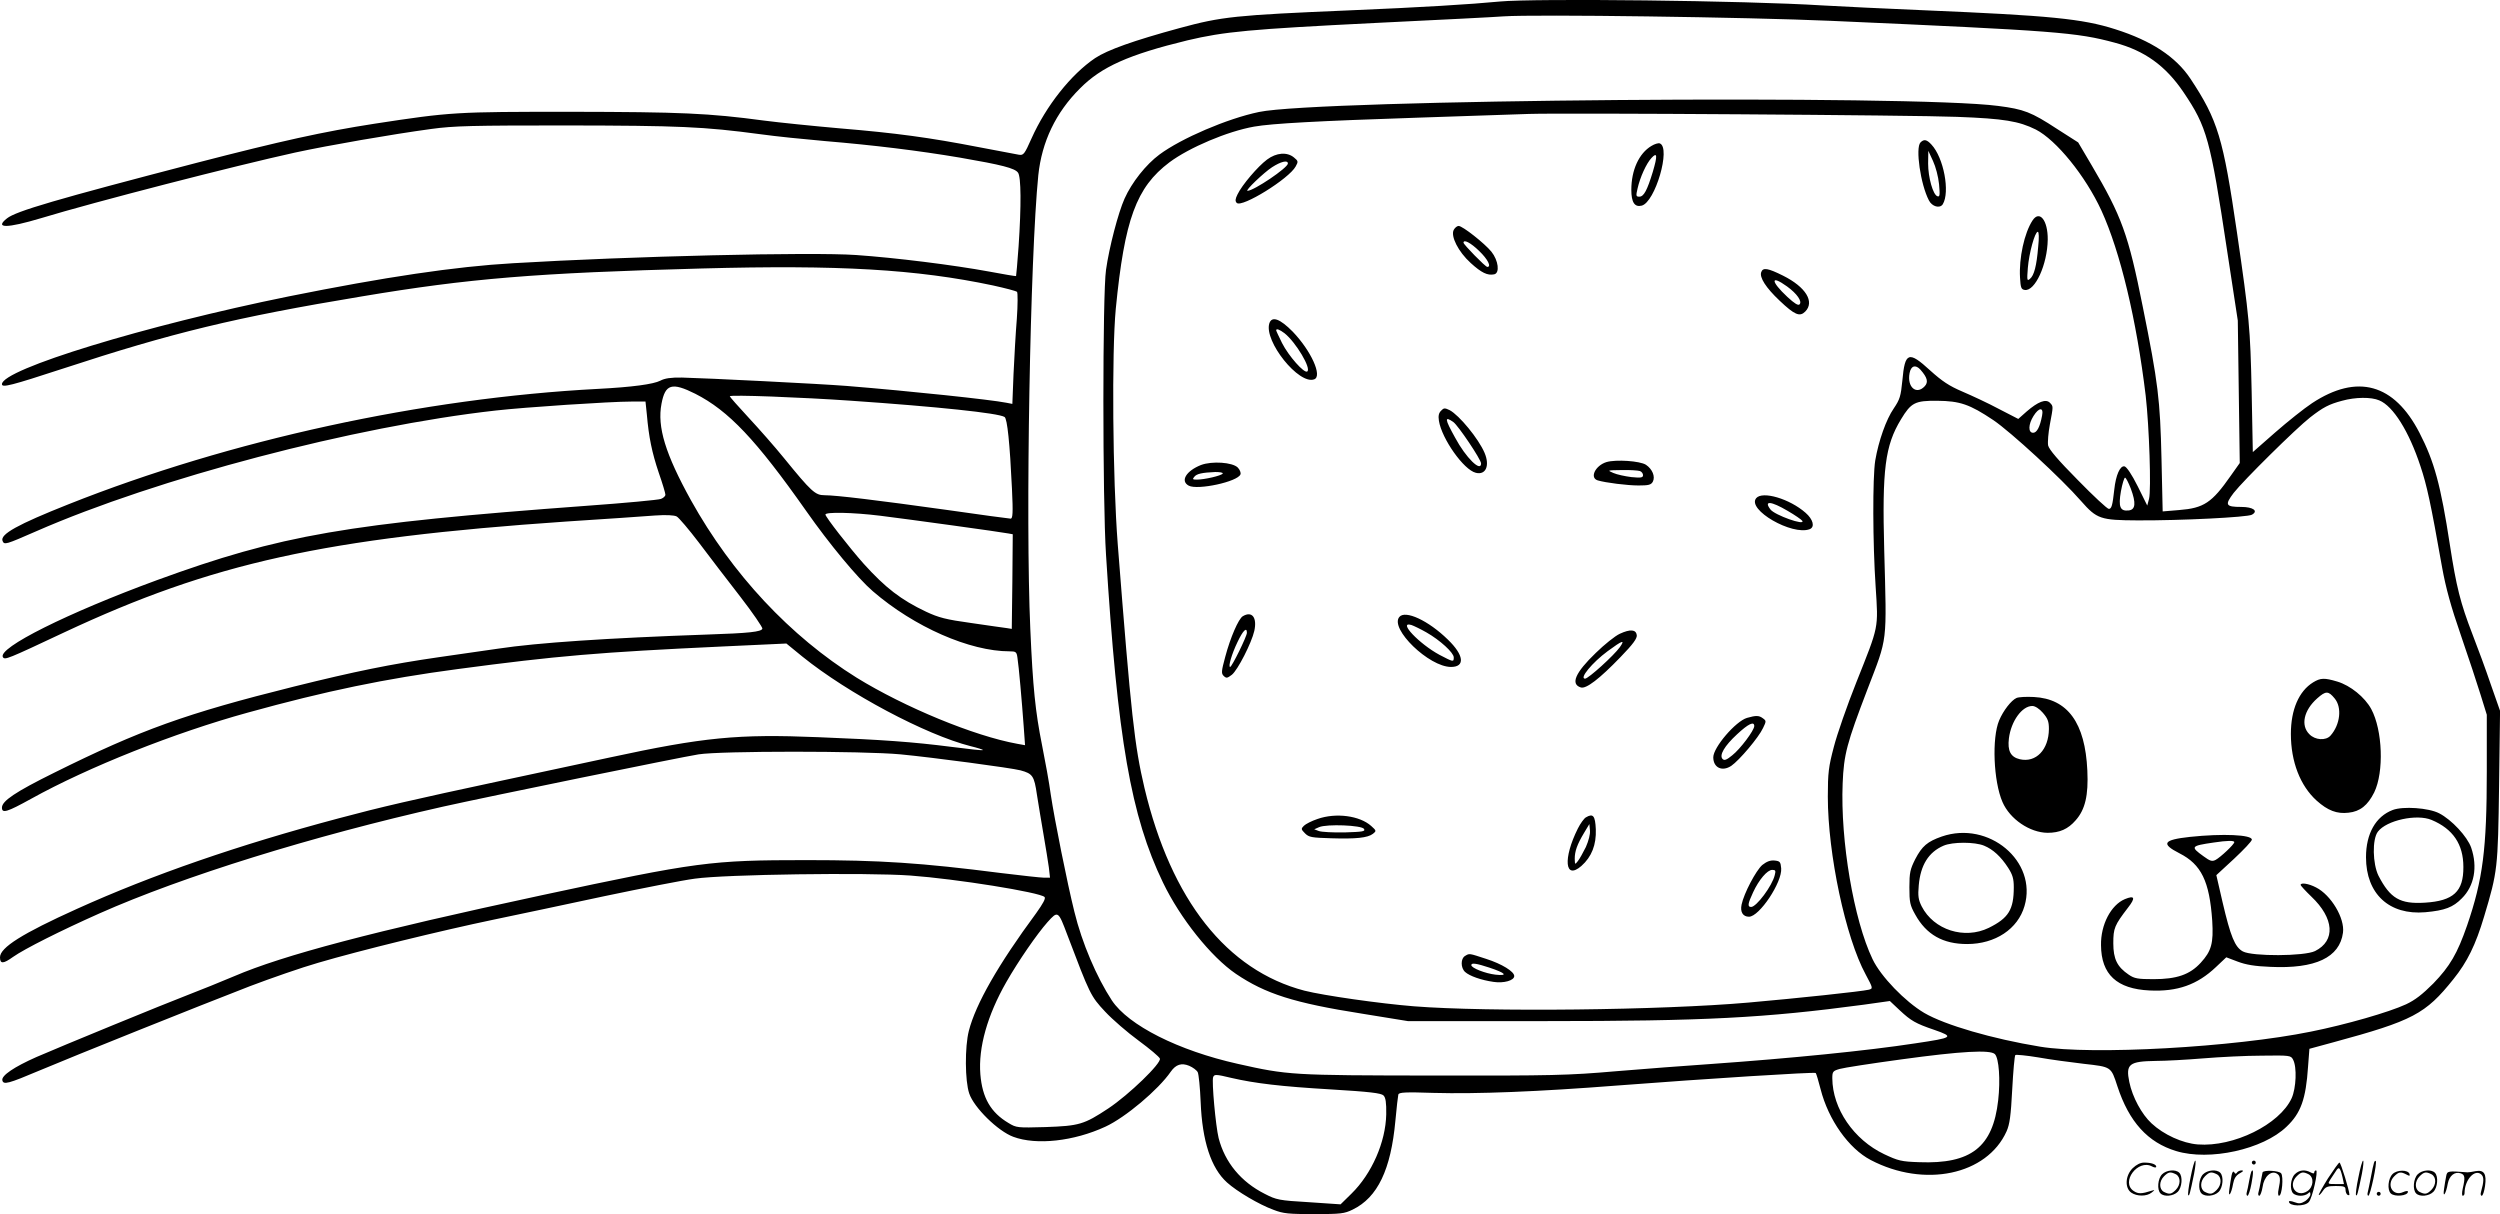 <?xml version="1.0" encoding="UTF-8"?>
<svg xmlns="http://www.w3.org/2000/svg" version="1.0" viewBox="0 0 1281.17 622.222" preserveAspectRatio="xMidYMid meet">
  <g transform="translate(-0,622.789) scale(0.1,-0.1)" fill="#000000" stroke="none">
    <path d="M7685 6220 c-145 -14 -405 -30 -765 -45 -593 -25 -657 -32 -875 -91 -235 -64 -370 -112 -433 -154 -123 -83 -251 -244 -326 -412 -36 -81 -41 -87 -65 -83 -14 3 -107 20 -206 39 -253 49 -422 72 -710 96 -137 12 -313 30 -390 40 -283 38 -426 44 -990 45 -592 0 -613 -1 -1005 -61 -264 -41 -477 -88 -910 -200 -726 -189 -927 -248 -974 -285 -66 -52 -2 -52 175 1 273 83 996 269 1301 336 176 38 493 93 698 121 117 16 209 18 695 18 575 -1 701 -6 992 -45 78 -11 227 -26 330 -35 251 -21 480 -49 693 -85 214 -37 281 -54 297 -77 16 -21 17 -169 3 -377 -6 -83 -12 -151 -13 -153 -2 -1 -63 9 -137 23 -184 34 -481 71 -683 85 -227 16 -1155 -6 -1757 -42 -297 -17 -658 -71 -1150 -170 -734 -149 -1470 -374 -1470 -450 0 -19 47 -7 313 80 561 184 881 262 1532 370 549 92 889 120 1742 143 702 19 1100 -4 1492 -87 63 -14 118 -28 123 -33 4 -4 4 -66 -1 -137 -6 -72 -13 -199 -17 -284 l-6 -153 -31 6 c-81 16 -486 59 -817 86 -138 11 -719 40 -845 43 -57 1 -89 -4 -111 -16 -35 -18 -144 -33 -319 -42 -897 -47 -1885 -262 -2713 -591 -262 -104 -352 -154 -339 -188 9 -22 16 -19 172 49 621 272 1632 538 2355 619 151 17 586 46 697 46 l71 0 7 -67 c10 -116 26 -194 61 -298 19 -54 34 -105 34 -112 0 -8 -10 -17 -23 -22 -13 -5 -183 -21 -378 -35 -1234 -91 -1568 -149 -2204 -381 -458 -168 -819 -348 -790 -395 10 -15 21 -11 314 127 760 356 1335 483 2571 568 201 13 406 27 456 31 58 4 99 2 112 -5 11 -6 62 -66 113 -133 51 -68 146 -192 212 -277 65 -84 116 -159 114 -165 -5 -16 -68 -23 -282 -30 -514 -18 -871 -42 -1070 -72 -55 -8 -193 -28 -306 -44 -248 -36 -426 -72 -744 -151 -553 -138 -784 -221 -1227 -441 -200 -99 -268 -145 -268 -179 0 -31 26 -23 149 45 296 164 737 339 1111 442 401 111 706 174 1075 223 510 68 721 86 1362 116 l323 15 82 -67 c234 -189 633 -401 862 -459 37 -9 65 -18 63 -20 -2 -3 -73 5 -158 16 -203 26 -357 37 -686 50 -412 17 -586 0 -1068 -104 -115 -25 -367 -79 -560 -120 -444 -95 -618 -135 -830 -192 -511 -136 -954 -289 -1341 -464 -279 -126 -394 -198 -394 -248 0 -35 17 -34 67 2 58 41 245 135 443 223 428 190 1090 396 1760 547 228 51 1211 252 1310 268 115 18 841 18 1035 0 166 -16 565 -69 615 -82 62 -17 70 -28 84 -125 8 -50 23 -142 34 -205 11 -63 23 -139 27 -167 l6 -53 -31 0 c-16 0 -116 11 -222 24 -406 52 -619 66 -994 66 -493 0 -560 -9 -1358 -180 -867 -186 -1324 -307 -1576 -415 -69 -29 -172 -71 -230 -93 -133 -51 -654 -265 -783 -321 -115 -51 -180 -95 -175 -119 5 -25 30 -18 191 50 173 73 809 328 1078 432 108 41 266 96 350 120 214 63 631 165 899 221 124 26 381 80 571 121 191 40 398 81 460 89 155 22 881 32 1104 16 235 -17 664 -86 688 -110 7 -7 -8 -34 -43 -83 -195 -264 -310 -466 -345 -603 -21 -82 -20 -257 2 -321 24 -72 147 -193 226 -222 118 -44 310 -23 472 52 102 47 271 189 335 282 26 37 55 46 94 30 19 -8 39 -23 44 -33 5 -10 12 -79 15 -153 8 -200 53 -338 135 -412 51 -46 164 -113 238 -140 51 -20 79 -22 209 -22 136 0 154 2 197 23 128 62 196 205 219 456 6 66 13 126 15 134 4 11 35 13 182 8 220 -6 533 6 942 38 457 35 1008 70 1015 64 3 -3 14 -40 25 -83 40 -157 144 -304 257 -363 275 -144 595 -77 696 147 16 36 22 79 29 215 5 93 12 173 16 176 4 3 57 -2 117 -12 61 -11 166 -25 234 -33 142 -16 139 -14 172 -115 60 -183 156 -288 301 -332 171 -52 445 8 566 125 73 69 99 141 110 307 l7 92 125 34 c405 110 470 144 613 323 71 88 114 176 157 320 70 233 71 249 77 670 l5 385 -47 134 c-25 74 -68 191 -95 260 -61 158 -82 242 -115 456 -47 307 -80 428 -156 575 -130 252 -319 304 -550 152 -41 -27 -126 -95 -189 -150 l-115 -101 -6 312 c-7 325 -12 379 -75 812 -71 487 -98 577 -239 790 -75 112 -199 194 -385 253 -169 54 -336 70 -975 97 -198 8 -434 20 -525 25 -397 25 -1472 37 -1655 20z m1700 -99 c1154 -51 1257 -59 1453 -112 153 -41 260 -118 352 -254 120 -178 137 -239 223 -810 l55 -360 5 -365 5 -365 -46 -65 c-97 -139 -138 -166 -265 -176 l-84 -7 -6 269 c-7 304 -17 389 -96 780 -74 371 -108 464 -262 725 l-69 117 -108 69 c-133 87 -170 101 -302 118 -438 58 -3487 33 -3788 -31 -163 -34 -398 -135 -510 -218 -69 -51 -142 -143 -179 -226 -32 -71 -79 -250 -95 -365 -18 -122 -18 -1182 0 -1460 59 -946 128 -1340 292 -1680 88 -183 246 -381 374 -468 151 -102 297 -149 647 -204 l234 -38 700 0 c822 0 1127 16 1635 84 l135 19 51 -48 c57 -53 80 -67 177 -100 103 -36 97 -40 -98 -69 -247 -38 -641 -77 -1050 -106 -121 -8 -339 -25 -485 -37 -241 -21 -326 -23 -935 -22 -726 1 -744 2 -1002 60 -304 68 -560 197 -645 325 -78 119 -153 294 -192 454 -37 148 -102 474 -121 600 -8 61 -29 175 -45 255 -34 170 -47 295 -60 595 -25 561 -1 1907 41 2325 18 171 89 321 214 445 110 111 250 173 550 246 190 45 319 57 959 89 331 16 628 31 661 34 164 11 1245 -4 1680 -23z m645 -492 c241 -9 316 -22 403 -65 105 -54 254 -237 336 -415 97 -212 180 -560 227 -949 18 -158 29 -484 17 -529 l-9 -34 -49 99 c-31 62 -57 100 -68 102 -22 4 -44 -44 -52 -119 -9 -82 -14 -99 -28 -99 -8 0 -79 66 -159 148 -100 101 -147 156 -152 177 -3 17 1 65 9 108 18 96 18 92 0 111 -21 21 -61 5 -118 -44 l-44 -39 -99 51 c-54 29 -138 68 -187 89 -68 29 -104 53 -165 108 -111 102 -130 95 -143 -51 -8 -81 -13 -97 -44 -143 -39 -56 -78 -167 -95 -267 -14 -86 -13 -424 2 -646 14 -218 18 -197 -99 -491 -47 -118 -99 -267 -115 -330 -27 -102 -31 -133 -31 -256 0 -293 91 -722 194 -911 38 -71 38 -72 16 -78 -37 -9 -367 -44 -617 -66 -444 -39 -1335 -49 -1715 -19 -174 14 -461 55 -560 80 -398 104 -683 464 -820 1039 -51 217 -68 368 -137 1250 -26 338 -31 982 -10 1205 45 459 105 623 275 751 102 76 298 159 434 183 90 16 326 29 843 46 261 9 516 17 565 19 182 6 1977 -6 2195 -15z m-188 -1296 c35 -40 41 -63 22 -84 -43 -47 -92 -5 -78 67 7 38 31 45 56 17z m-6279 -123 c171 -87 311 -235 568 -600 119 -170 265 -346 342 -412 212 -183 497 -308 701 -308 32 0 36 -3 40 -32 7 -43 23 -227 32 -351 l7 -98 -39 7 c-222 40 -579 188 -824 339 -340 212 -638 530 -849 909 -131 237 -174 376 -151 495 19 101 53 111 173 51z m802 -36 c435 -30 752 -63 783 -83 14 -8 27 -134 38 -368 6 -126 4 -153 -7 -153 -7 0 -155 20 -329 45 -351 49 -565 75 -625 75 -47 0 -67 18 -207 190 -47 58 -129 151 -182 208 -53 57 -96 106 -96 109 0 9 367 -5 625 -23z m7828 2 c71 -29 152 -158 211 -337 33 -99 52 -185 111 -519 19 -105 45 -200 97 -350 39 -113 84 -250 101 -305 l31 -100 0 -290 c0 -398 -20 -554 -101 -790 -50 -144 -88 -209 -173 -297 -56 -56 -93 -85 -140 -107 -86 -40 -308 -104 -488 -140 -393 -80 -1122 -121 -1387 -77 -244 40 -488 111 -594 173 -98 58 -223 187 -265 276 -96 200 -165 607 -153 900 6 149 21 205 127 482 105 274 99 226 86 715 -11 412 4 534 86 669 52 86 72 96 186 95 116 -1 166 -18 287 -99 89 -60 350 -300 450 -415 81 -92 99 -98 290 -99 223 -1 561 16 585 29 35 19 7 40 -54 40 -81 0 -86 10 -39 72 50 64 317 328 392 387 67 52 96 67 163 85 68 19 150 20 191 2z m-1728 -78 c-11 -59 -27 -88 -46 -88 -26 0 -25 43 2 86 28 45 53 46 44 2z m455 -375 c27 -73 24 -107 -11 -111 -44 -5 -54 18 -40 98 7 39 17 70 21 70 5 0 18 -26 30 -57z m-6410 -138 c145 -18 624 -84 658 -91 l22 -4 -2 -243 -3 -242 -25 4 c-14 2 -95 13 -182 26 -131 18 -168 28 -232 58 -129 61 -209 123 -320 246 -73 82 -196 240 -196 252 0 14 142 11 280 -6z m960 -2149 c115 -303 119 -313 193 -392 38 -41 116 -108 172 -149 57 -42 106 -83 109 -92 9 -23 -158 -185 -265 -256 -124 -82 -149 -89 -321 -95 -144 -4 -149 -4 -190 21 -91 54 -134 129 -144 249 -11 138 36 303 133 473 63 110 157 246 211 307 54 60 55 59 102 -66z m4753 -610 c21 -21 29 -132 17 -237 -27 -240 -139 -327 -404 -317 -92 3 -108 7 -180 41 -156 74 -265 233 -266 389 0 34 3 38 38 48 20 6 163 28 317 49 306 42 454 50 478 27z m1528 -28 c21 -38 16 -147 -7 -198 -62 -135 -298 -251 -481 -237 -78 6 -175 50 -237 108 -50 46 -98 134 -114 212 -19 92 -1 106 136 108 48 0 157 6 242 13 85 7 221 14 302 14 143 2 148 1 159 -20z m-5441 -94 c121 -28 254 -44 510 -59 199 -12 258 -19 270 -31 11 -11 15 -36 14 -97 -3 -142 -74 -304 -178 -406 l-56 -55 -162 11 c-154 9 -167 12 -227 43 -121 61 -204 161 -236 286 -15 61 -36 290 -28 312 6 15 14 15 93 -4z M9842 5498 c-27 -27 0 -215 43 -297 16 -32 56 -43 71 -20 38 62 5 239 -58 306 -24 26 -38 29 -56 11z m95 -214 c5 -55 4 -66 -8 -62 -23 7 -48 97 -48 168 l1 65 24 -52 c14 -30 27 -80 31 -119z M8463 5480 c-64 -38 -103 -124 -103 -225 0 -64 17 -90 53 -81 69 17 151 297 93 319 -7 3 -27 -3 -43 -13z m7 -133 c-29 -95 -46 -127 -69 -127 -17 0 -18 4 -9 42 13 58 45 128 71 156 30 33 32 13 7 -71z M6493 5410 c-47 -35 -128 -130 -151 -178 -12 -24 -13 -35 -4 -44 26 -26 268 124 302 187 14 25 13 28 -9 46 -35 29 -90 25 -138 -11z m107 -20 c0 -22 -175 -140 -207 -140 -14 0 83 93 126 121 45 29 81 38 81 19z M10416 5098 c-42 -64 -70 -193 -64 -293 3 -52 6 -60 24 -63 53 -8 116 130 118 258 1 99 -42 153 -78 98z m29 -135 c-8 -98 -21 -147 -42 -164 -15 -13 -16 -8 -11 56 6 75 36 185 51 185 6 0 7 -31 2 -77z M7450 5050 c-17 -32 23 -112 87 -170 55 -50 86 -65 120 -58 30 6 22 71 -14 116 -35 43 -148 132 -168 132 -8 0 -19 -9 -25 -20z m130 -108 c45 -43 64 -82 42 -82 -10 0 -122 115 -122 124 0 19 37 0 80 -42z M9026 4834 c-11 -27 24 -81 94 -147 77 -73 103 -84 131 -56 50 50 3 126 -113 184 -78 39 -103 43 -112 19z m132 -74 c51 -37 79 -77 64 -92 -7 -7 -25 4 -62 38 -87 81 -88 116 -2 54z M6505 4571 c-29 -91 152 -317 230 -287 43 16 -16 146 -110 244 -65 66 -107 82 -120 43z m78 -51 c58 -46 139 -182 116 -196 -16 -10 -95 79 -129 146 -16 33 -30 62 -30 65 0 11 18 4 43 -15z M7385 4123 c-12 -12 -15 -26 -11 -52 15 -92 127 -251 189 -266 51 -13 73 36 45 102 -31 73 -130 193 -179 219 -25 12 -30 12 -44 -3z m63 -58 c25 -18 142 -192 142 -212 0 -47 -78 29 -133 132 -54 97 -55 112 -9 80z M8233 3860 c-58 -18 -88 -81 -45 -94 40 -12 152 -26 209 -26 51 0 64 3 73 19 14 26 -2 65 -35 87 -31 20 -154 28 -202 14z m171 -46 c9 -3 16 -13 16 -21 0 -13 -10 -15 -60 -10 -32 4 -74 13 -92 21 -33 14 -32 14 44 15 42 1 83 -2 92 -5z M6155 3845 c-76 -30 -108 -82 -63 -106 45 -24 251 20 265 58 3 8 -3 24 -14 35 -27 27 -132 34 -188 13z m111 -44 c-7 -11 -94 -31 -133 -31 -21 0 -23 2 -13 14 12 16 40 22 108 25 24 0 41 -3 38 -8z M9000 3675 c-49 -59 184 -193 274 -159 28 11 18 50 -21 84 -82 72 -221 113 -253 75z m161 -65 c38 -22 71 -45 75 -51 17 -27 -141 29 -163 58 -36 47 3 43 88 -7z M6369 3070 c-22 -13 -64 -110 -90 -208 -20 -74 -21 -85 -8 -98 14 -13 18 -12 42 6 30 24 101 163 115 225 15 69 -12 103 -59 75z m21 -85 c0 -18 -77 -175 -86 -175 -11 0 8 66 38 128 28 59 48 79 48 47z M7171 3066 c-50 -60 152 -256 265 -256 73 0 67 60 -16 140 -100 98 -219 153 -249 116z m139 -79 c70 -40 140 -104 140 -128 0 -25 -2 -24 -73 13 -104 56 -216 174 -144 153 12 -4 47 -21 77 -38z M8301 2980 c-24 -11 -79 -55 -123 -98 -105 -101 -131 -160 -77 -177 27 -9 96 44 203 155 65 67 86 96 84 113 -4 29 -33 32 -87 7z m0 -69 c-31 -43 -161 -161 -178 -161 -31 0 36 82 116 141 76 56 91 61 62 20z M8953 2549 c-58 -17 -173 -151 -173 -202 0 -53 45 -75 92 -44 41 28 141 146 163 194 17 35 17 37 -1 50 -20 15 -35 15 -81 2z m37 -42 c0 -22 -72 -118 -113 -150 -28 -23 -40 -28 -49 -19 -19 19 9 67 74 127 58 54 88 68 88 42z M6752 2031 c-30 -10 -61 -26 -70 -35 -15 -15 -15 -18 6 -39 20 -20 34 -22 134 -25 126 -4 187 2 214 23 18 14 18 16 -9 40 -59 53 -181 69 -275 36z m238 -51 c8 -13 -6 -15 -99 -18 -59 -1 -118 2 -132 7 l-24 9 25 11 c39 17 219 10 230 -9z M8127 2039 c-9 -5 -28 -31 -41 -57 -77 -154 -67 -266 18 -192 53 47 77 109 74 188 -3 70 -14 83 -51 61z m0 -152 c-14 -28 -32 -61 -41 -72 -15 -19 -15 -19 -16 12 0 38 12 73 48 133 l27 45 3 -33 c2 -19 -7 -53 -21 -85z M9031 1795 c-32 -28 -94 -145 -106 -203 -8 -38 7 -62 38 -62 53 0 171 177 165 248 -3 33 -6 37 -34 40 -22 2 -40 -5 -63 -23z m64 -52 c-13 -55 -94 -163 -121 -163 -20 0 -17 17 10 75 30 65 73 115 98 115 17 0 19 -4 13 -27z M7508 1329 c-23 -13 -23 -61 0 -82 23 -21 83 -42 146 -51 52 -8 106 7 106 30 0 23 -63 62 -144 88 -89 29 -85 29 -108 15z m125 -60 c84 -28 97 -43 31 -36 -52 6 -124 34 -124 49 0 13 26 9 93 -13z M11854 2731 c-73 -45 -114 -140 -114 -264 0 -143 48 -266 132 -342 57 -51 104 -69 163 -62 60 6 99 38 132 104 51 105 43 319 -15 427 -33 61 -107 121 -174 141 -67 20 -86 19 -124 -4z m110 -82 c39 -46 29 -135 -21 -191 -24 -27 -79 -23 -108 7 -46 45 -29 123 40 184 44 39 57 39 89 0z M10334 2651 c-27 -12 -68 -65 -89 -115 -38 -90 -29 -312 17 -418 38 -88 140 -157 231 -158 62 0 105 19 144 64 49 55 66 128 60 255 -11 245 -101 368 -274 377 -38 2 -78 0 -89 -5z m135 -76 c25 -29 31 -44 31 -83 -1 -106 -66 -174 -149 -155 -47 11 -64 43 -56 107 11 88 67 166 120 166 14 0 36 -14 54 -35z M12262 2077 c-87 -33 -137 -121 -137 -242 0 -188 119 -298 304 -282 100 9 142 25 187 71 64 63 82 161 48 260 -20 57 -100 143 -164 176 -54 28 -185 37 -238 17z m199 -51 c110 -46 163 -125 163 -241 1 -126 -51 -174 -197 -183 -128 -8 -178 22 -238 138 -30 61 -33 187 -3 226 44 58 199 92 275 60z M9951 1941 c-74 -26 -101 -49 -136 -116 -26 -52 -30 -69 -30 -144 0 -77 3 -92 30 -140 57 -103 142 -151 266 -151 144 0 260 77 294 195 67 229 -183 439 -424 356z m217 -47 c46 -19 86 -56 123 -113 23 -36 29 -56 29 -100 0 -115 -27 -158 -128 -208 -125 -61 -282 -11 -344 110 -17 34 -20 53 -15 108 9 103 50 170 127 203 46 20 160 20 208 0z M11222 1939 c-137 -15 -149 -35 -53 -84 112 -57 154 -143 168 -346 7 -115 -4 -155 -59 -215 -56 -61 -123 -84 -242 -84 -80 0 -98 3 -127 23 -59 40 -79 80 -79 161 0 77 6 92 75 182 40 51 35 65 -16 44 -71 -30 -124 -131 -122 -236 1 -150 81 -224 249 -232 142 -7 244 29 340 120 l53 50 58 -22 c42 -16 88 -24 168 -27 231 -11 355 48 372 175 10 74 -61 193 -138 232 -38 20 -79 26 -79 13 0 -4 25 -31 55 -60 117 -111 125 -226 19 -279 -55 -27 -322 -28 -370 -2 -41 22 -63 77 -104 252 l-32 139 91 84 c50 47 91 90 91 98 0 25 -147 32 -318 14z m228 -27 c0 -11 -70 -77 -96 -91 -18 -9 -28 -6 -62 19 -68 49 -65 53 51 70 73 11 107 11 107 2z M11226 194 c-10 -47 -15 -88 -12 -91 5 -6 9 7 30 110 7 37 10 67 6 67 -4 0 -15 -39 -24 -86z M11540 270 c0 -5 5 -10 10 -10 6 0 10 5 10 10 0 6 -4 10 -10 10 -5 0 -10 -4 -10 -10z M12086 194 c-10 -47 -15 -88 -12 -91 5 -6 9 7 30 110 7 37 10 67 6 67 -4 0 -15 -39 -24 -86z M12166 269 c-3 -8 -10 -41 -16 -74 -6 -33 -14 -68 -16 -77 -3 -10 -1 -18 3 -18 10 0 46 171 38 178 -2 3 -7 -1 -9 -9z M10929 241 c-38 -38 -41 -101 -7 -125 29 -20 79 -20 104 0 18 14 18 15 1 10 -53 -17 -69 -17 -92 -2 -69 45 21 166 94 126 12 -6 21 -7 21 -1 0 12 -25 21 -62 21 -19 0 -39 -10 -59 -29z M11930 189 c-28 -45 -49 -83 -47 -85 2 -3 12 7 21 21 14 21 24 25 66 25 43 0 50 -3 50 -19 0 -11 5 -23 10 -26 6 -3 10 -3 10 1 0 20 -44 164 -51 164 -4 0 -30 -37 -59 -81z m75 4 l7 -33 -42 0 c-42 0 -42 0 -28 23 8 12 21 32 29 44 15 25 22 18 34 -34z M11080 210 c-22 -22 -27 -79 -8 -98 19 -19 66 -14 88 8 22 22 27 79 8 98 -19 19 -66 14 -88 -8z m71 0 c25 -14 25 -54 -1 -80 -23 -23 -33 -24 -61 -10 -25 14 -25 54 1 80 23 23 33 24 61 10z M11290 210 c-22 -22 -27 -79 -8 -98 19 -19 66 -14 88 8 22 22 27 79 8 98 -19 19 -66 14 -88 -8z m71 0 c25 -14 25 -54 -1 -80 -23 -23 -33 -24 -61 -10 -25 14 -25 54 1 80 23 23 33 24 61 10z M11436 204 c-3 -16 -8 -47 -11 -69 -8 -51 10 -26 19 27 5 27 15 42 34 53 18 10 22 14 10 15 -9 0 -20 -5 -24 -11 -5 -8 -9 -8 -14 1 -5 8 -10 3 -14 -16z M11537 223 c-2 -4 -7 -26 -11 -48 -4 -22 -9 -48 -12 -57 -3 -10 -1 -18 4 -18 4 0 14 28 20 62 11 58 10 81 -1 61z M11595 220 c-1 -3 -5 -23 -9 -45 -4 -22 -9 -48 -12 -57 -3 -10 -1 -18 4 -18 5 0 13 20 17 45 7 53 44 87 74 68 17 -11 19 -28 8 -80 -4 -18 -3 -33 2 -33 16 0 24 99 11 115 -12 14 -87 18 -95 5z M11760 210 c-22 -22 -27 -79 -8 -98 7 -7 24 -12 38 -12 14 0 31 5 38 12 9 9 12 8 12 -5 0 -9 -12 -24 -26 -34 -21 -13 -32 -15 -55 -6 -16 6 -29 8 -29 3 0 -24 81 -27 102 -2 18 19 50 162 37 162 -5 0 -9 -5 -9 -10 0 -7 -6 -7 -19 0 -30 16 -59 12 -81 -10z m71 0 c29 -16 25 -65 -6 -86 -56 -37 -103 28 -55 76 23 23 33 24 61 10z M12261 211 c-23 -23 -28 -80 -9 -99 19 -19 88 -13 88 9 0 5 -11 4 -24 -2 -54 -25 -89 38 -46 81 23 23 33 24 62 9 16 -9 19 -8 16 3 -8 22 -64 22 -87 -1z M12390 210 c-22 -22 -27 -79 -8 -98 19 -19 66 -14 88 8 22 22 27 79 8 98 -19 19 -66 14 -88 -8z m71 0 c25 -14 25 -54 -1 -80 -23 -23 -33 -24 -61 -10 -25 14 -25 54 1 80 23 23 33 24 61 10z M12536 201 c-3 -14 -8 -44 -11 -66 -8 -51 10 -26 19 27 8 41 35 63 66 53 22 -7 24 -21 11 -77 -5 -22 -5 -38 0 -38 5 0 9 6 9 13 0 68 51 125 85 97 15 -13 15 -35 -1 -92 -3 -10 -1 -18 4 -18 6 0 13 23 17 50 9 63 -5 84 -49 76 -17 -4 -35 -6 -41 -6 -101 8 -104 7 -109 -19z M12180 110 c0 -5 5 -10 10 -10 6 0 10 5 10 10 0 6 -4 10 -10 10 -5 0 -10 -4 -10 -10z"></path>
  </g>
</svg>
